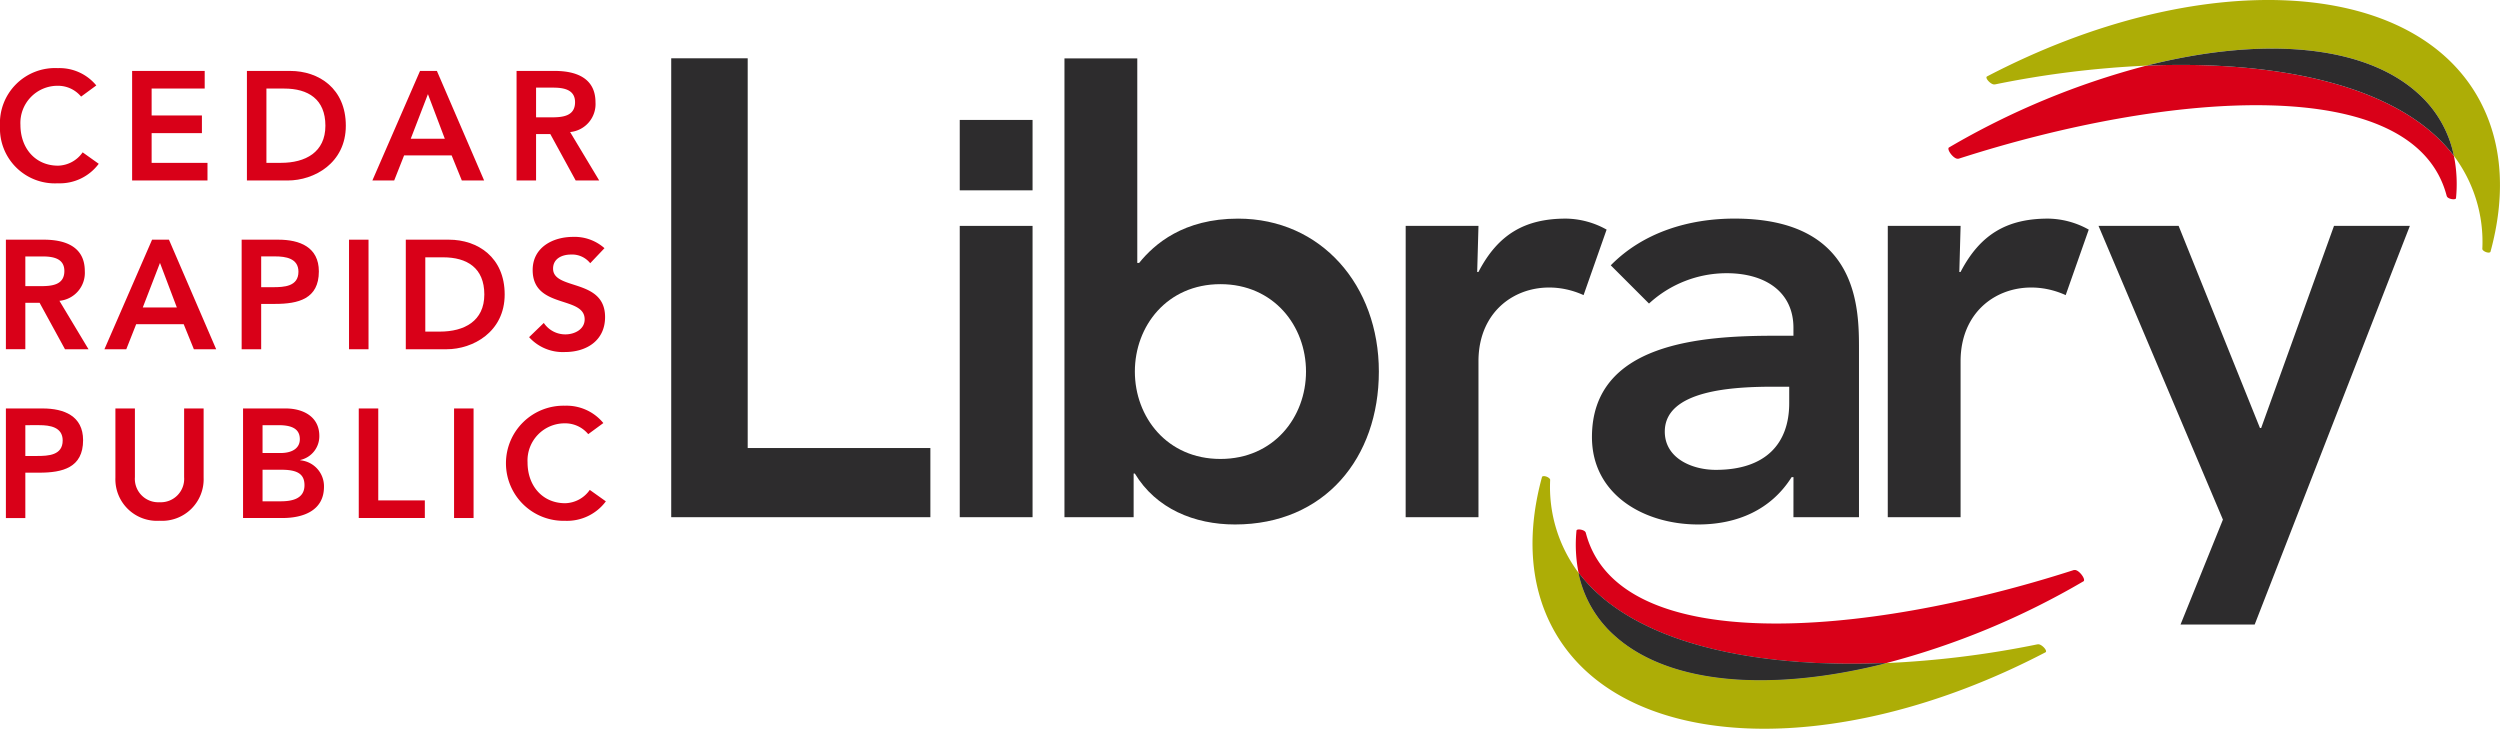 <svg id="Group_5881" data-name="Group 5881" xmlns="http://www.w3.org/2000/svg" xmlns:xlink="http://www.w3.org/1999/xlink" width="270" height="78.704" viewBox="0 0 270 78.704">
  <defs>
    <clipPath id="clip-path">
      <rect id="Rectangle_2944" data-name="Rectangle 2944" width="270" height="78.704" fill="none"/>
    </clipPath>
  </defs>
  <g id="Group_5684" data-name="Group 5684" clip-path="url(#clip-path)">
    <path id="Path_53203" data-name="Path 53203" d="M8.758,15.806a3.222,3.222,0,0,0-2.49-1.169,4.013,4.013,0,0,0-4.061,4.227c0,2.525,1.621,4.4,4.061,4.4a3.328,3.328,0,0,0,2.657-1.439l1.738,1.237a5.235,5.235,0,0,1-4.412,2.106A5.927,5.927,0,0,1,0,19,5.953,5.953,0,0,1,6.251,12.73,5.142,5.142,0,0,1,10.4,14.6Z" transform="translate(0 -5.372)" fill="#d90018"/>
    <path id="Path_53204" data-name="Path 53204" d="M24.685,13.252h7.838v1.905H26.792v2.908h5.431V19.97H26.792v3.209h6.033v1.905H24.685Z" transform="translate(-10.416 -5.592)" fill="#d90018"/>
    <path id="Path_53205" data-name="Path 53205" d="M46.134,13.252H50.8c3.108,0,6.016,1.905,6.016,5.916,0,4.045-3.426,5.916-6.267,5.916H46.134Zm3.676,9.927c2.641,0,4.8-1.138,4.8-4.011s-1.872-4.011-4.445-4.011H48.24v8.022Z" transform="translate(-19.467 -5.592)" fill="#d90018"/>
    <path id="Path_53206" data-name="Path 53206" d="M74.722,13.252h1.821l5.1,11.832H79.235l-1.1-2.708H73l-1.07,2.708H69.575Zm2.674,7.32-1.821-4.813-1.855,4.813Z" transform="translate(-29.358 -5.592)" fill="#d90018"/>
    <path id="Path_53207" data-name="Path 53207" d="M96.515,13.252h4.112c2.273,0,4.412.735,4.412,3.392a3.033,3.033,0,0,1-2.741,3.209l3.142,5.231H102.9l-2.741-5.014H98.621v5.014H96.515Zm3.744,5.013c1.187,0,2.573-.1,2.573-1.638,0-1.4-1.3-1.571-2.39-1.571H98.621v3.209Z" transform="translate(-40.726 -5.592)" fill="#d90018"/>
    <path id="Path_53208" data-name="Path 53208" d="M1.1,44.783H5.21c2.273,0,4.413.736,4.413,3.393a3.033,3.033,0,0,1-2.742,3.209l3.142,5.231H7.483L4.742,51.6H3.2v5.013H1.1ZM4.842,49.8c1.187,0,2.574-.1,2.574-1.637,0-1.405-1.3-1.571-2.39-1.571H3.2V49.8Z" transform="translate(-0.464 -18.897)" fill="#d90018"/>
    <path id="Path_53209" data-name="Path 53209" d="M24.658,44.783H26.48l5.1,11.833H29.171l-1.1-2.708h-5.13l-1.07,2.708H19.511Zm2.674,7.32L25.511,47.29,23.655,52.1Z" transform="translate(-8.233 -18.897)" fill="#d90018"/>
    <path id="Path_53210" data-name="Path 53210" d="M45.15,44.783h3.978c2.289,0,4.361.8,4.361,3.427,0,2.974-2.223,3.509-4.73,3.509h-1.5v4.9H45.15Zm3.376,5.131c1.2,0,2.758-.066,2.758-1.671,0-1.453-1.387-1.654-2.524-1.654h-1.5v3.325Z" transform="translate(-19.052 -18.897)" fill="#d90018"/>
    <rect id="Rectangle_2940" data-name="Rectangle 2940" width="2.106" height="11.833" transform="translate(37.694 25.886)" fill="#d90018"/>
    <path id="Path_53211" data-name="Path 53211" d="M75.819,44.783h4.663c3.108,0,6.016,1.906,6.016,5.917,0,4.043-3.427,5.916-6.267,5.916H75.819ZM79.5,54.71c2.64,0,4.8-1.136,4.8-4.01s-1.872-4.012-4.446-4.012H77.925V54.71Z" transform="translate(-31.993 -18.897)" fill="#d90018"/>
    <path id="Path_53212" data-name="Path 53212" d="M105.457,47.105a2.494,2.494,0,0,0-2.072-.936c-.969,0-1.939.435-1.939,1.521,0,2.373,5.616,1.019,5.616,5.23,0,2.541-2.006,3.777-4.328,3.777a4.9,4.9,0,0,1-3.877-1.605l1.588-1.537a2.787,2.787,0,0,0,2.339,1.236c.971,0,2.073-.535,2.073-1.621,0-2.589-5.615-1.1-5.615-5.331,0-2.44,2.172-3.577,4.361-3.577a4.855,4.855,0,0,1,3.394,1.22Z" transform="translate(-41.714 -18.678)" fill="#d90018"/>
    <path id="Path_53213" data-name="Path 53213" d="M1.1,76.318H5.077c2.289,0,4.361.8,4.361,3.425,0,2.975-2.222,3.509-4.729,3.509H3.2v4.9H1.1Zm3.376,5.131c1.2,0,2.758-.068,2.758-1.673,0-1.453-1.388-1.654-2.524-1.654H3.2v3.327Z" transform="translate(-0.464 -32.204)" fill="#d90018"/>
    <path id="Path_53214" data-name="Path 53214" d="M31.09,83.8a4.487,4.487,0,0,1-4.763,4.646A4.487,4.487,0,0,1,21.563,83.8V76.318h2.106v7.419a2.526,2.526,0,0,0,2.658,2.708,2.526,2.526,0,0,0,2.657-2.708V76.318H31.09Z" transform="translate(-9.099 -32.204)" fill="#d90018"/>
    <path id="Path_53215" data-name="Path 53215" d="M45.411,76.318h4.612c1.788,0,3.627.819,3.627,2.975a2.63,2.63,0,0,1-2.055,2.589v.034a2.814,2.814,0,0,1,2.557,2.858c0,2.575-2.239,3.376-4.478,3.376H45.411Zm2.106,4.813h1.921c1.4,0,2.106-.6,2.106-1.488,0-1.02-.7-1.521-2.29-1.521H47.517Zm0,5.214h1.938c1.087,0,2.591-.184,2.591-1.738,0-1.237-.8-1.672-2.506-1.672H47.517Z" transform="translate(-19.162 -32.204)" fill="#d90018"/>
    <path id="Path_53216" data-name="Path 53216" d="M67.031,76.318h2.106v9.927h5.03v1.9H67.031Z" transform="translate(-28.285 -32.204)" fill="#d90018"/>
    <rect id="Rectangle_2941" data-name="Rectangle 2941" width="2.106" height="11.832" transform="translate(49.039 44.114)" fill="#d90018"/>
    <path id="Path_53217" data-name="Path 53217" d="M103.51,78.872a3.223,3.223,0,0,0-2.491-1.169,4.013,4.013,0,0,0-4.061,4.227c0,2.524,1.621,4.4,4.061,4.4a3.325,3.325,0,0,0,2.658-1.439l1.738,1.238A5.233,5.233,0,0,1,101,88.23,6.217,6.217,0,1,1,101,75.8a5.144,5.144,0,0,1,4.144,1.872Z" transform="translate(-39.982 -31.983)" fill="#d90018"/>
    <path id="Path_53218" data-name="Path 53218" d="M319.208,68.768h-.2c-2.229,3.539-5.9,5.111-10.094,5.111-5.835,0-11.47-3.21-11.47-9.438,0-10.224,11.929-10.945,19.795-10.945h1.966v-.853c0-3.866-3.016-5.9-7.21-5.9a12.37,12.37,0,0,0-8.39,3.277l-4.129-4.129c3.474-3.54,8.39-5.047,13.37-5.047,13.437,0,13.437,9.7,13.437,14.157v18.09h-7.079ZM318.749,59h-1.639c-4.326,0-11.8.327-11.8,4.85,0,2.884,2.95,4.131,5.507,4.131,5.374,0,7.931-2.819,7.931-7.21Z" transform="translate(-125.513 -17.236)" fill="#2d2c2d"/>
    <path id="Path_53219" data-name="Path 53219" d="M400.944,85.261l4.58-11.332L392.089,42.205h8.651l8.783,21.827h.131l7.866-21.827h8.193l-16.76,43.055Z" transform="translate(-165.448 -17.809)" fill="#2d2c2d"/>
    <path id="Path_53220" data-name="Path 53220" d="M352.715,41.632h7.864l-.139,4.982h.131c2.083-4.01,4.956-5.768,9.447-5.768a9.216,9.216,0,0,1,4.4,1.188l-2.49,7.075c-5.164-2.346-11.351.438-11.351,7.139V73.093h-7.864Z" transform="translate(-148.834 -17.236)" fill="#2d2c2d"/>
    <path id="Path_53221" data-name="Path 53221" d="M125.411,10.891h8.259V52.982H153.4v7.47H125.411Z" transform="translate(-52.919 -4.595)" fill="#2d2c2d"/>
    <path id="Path_53222" data-name="Path 53222" d="M198.884,10.91h7.865V33h.2c1.64-2.031,4.786-4.784,10.684-4.784,8.98,0,15.206,7.21,15.206,16.517S227,61.247,217.3,61.247c-4.391,0-8.521-1.7-10.814-5.5h-.131v4.718h-7.472Zm16.845,24.383c-5.768,0-9.242,4.521-9.242,9.438s3.473,9.439,9.242,9.439,9.242-4.523,9.242-9.439-3.473-9.438-9.242-9.438" transform="translate(-83.922 -4.604)" fill="#2d2c2d"/>
    <path id="Path_53223" data-name="Path 53223" d="M262.639,41.632H270.5l-.139,4.982h.132c2.083-4.01,4.955-5.768,9.446-5.768a9.206,9.206,0,0,1,4.4,1.188l-2.488,7.075c-5.164-2.346-11.351.438-11.351,7.139V73.093h-7.864Z" transform="translate(-110.825 -17.236)" fill="#2d2c2d"/>
    <rect id="Rectangle_2942" data-name="Rectangle 2942" width="7.864" height="31.461" transform="translate(103.652 24.396)" fill="#2d2c2d"/>
    <rect id="Rectangle_2943" data-name="Rectangle 2943" width="7.864" height="7.603" transform="translate(103.652 12.953)" fill="#2d2c2d"/>
    <path id="Path_53224" data-name="Path 53224" d="M348.248,103.316l-.009-.018c-22.79,7.346-49.311,9.384-52.744-4.046h-.01c-.089-.3-.931-.443-.986-.213a15.389,15.389,0,0,0,.226,4.573c5.768,7.6,18.925,10.344,33.218,9.745a84.181,84.181,0,0,0,21.336-8.85c.226-.275-.614-1.33-1.032-1.191" transform="translate(-124.237 -41.743)" fill="#d90018"/>
    <path id="Path_53225" data-name="Path 53225" d="M295.229,106.194a12.331,12.331,0,0,1-3.917-6.787,15.463,15.463,0,0,1-3.071-10.032h0c.017-.258-.713-.56-.877-.338-1.6,5.843-1.385,11.394,1.007,16.06,7.06,13.77,30.483,14.836,53.368,2.888.276-.168-.488-.96-.842-.854l-.005-.01a104.566,104.566,0,0,1-16.362,2.031c-12.335,3.127-23.383,2.362-29.3-2.958" transform="translate(-120.823 -37.538)" fill="#adad06"/>
    <path id="Path_53226" data-name="Path 53226" d="M294.945,107.033a12.334,12.334,0,0,0,3.917,6.787c5.918,5.32,16.966,6.086,29.3,2.958-14.294.6-27.451-2.143-33.218-9.745" transform="translate(-124.457 -45.164)" fill="#5a5b5e"/>
    <path id="Path_53227" data-name="Path 53227" d="M294.945,107.033a12.334,12.334,0,0,0,3.917,6.787c5.918,5.32,16.966,6.086,29.3,2.958-14.294.6-27.451-2.143-33.218-9.745" transform="translate(-124.457 -45.164)" fill="#2d2c2d"/>
    <path id="Path_53228" data-name="Path 53228" d="M385.418,12.209a84.174,84.174,0,0,0-21.337,8.85c-.225.274.616,1.329,1.032,1.191l.009.017c22.79-7.346,49.311-9.384,52.744,4.046h.01c.088.3.934.443.986.212a15.4,15.4,0,0,0-.226-4.572c-5.768-7.6-18.925-10.346-33.219-9.745" transform="translate(-153.614 -5.118)" fill="#d90018"/>
    <path id="Path_53229" data-name="Path 53229" d="M424.576,11.146c-7.061-13.771-30.484-14.837-53.369-2.889-.276.168.488.961.843.854l.005.009a104.494,104.494,0,0,1,16.361-2.03c12.335-3.128,23.384-2.363,29.3,2.958a12.329,12.329,0,0,1,3.917,6.787,15.468,15.468,0,0,1,3.07,10.034c-.013.257.716.557.877.334,1.6-5.842,1.386-11.394-1.006-16.058" transform="translate(-156.612 0)" fill="#adad06"/>
    <path id="Path_53230" data-name="Path 53230" d="M430.323,13.88c-5.918-5.321-16.967-6.086-29.3-2.958,14.294-.6,27.451,2.142,33.218,9.745a12.331,12.331,0,0,0-3.917-6.787" transform="translate(-169.218 -3.83)" fill="#2d2c2d"/>
  </g>
</svg>
